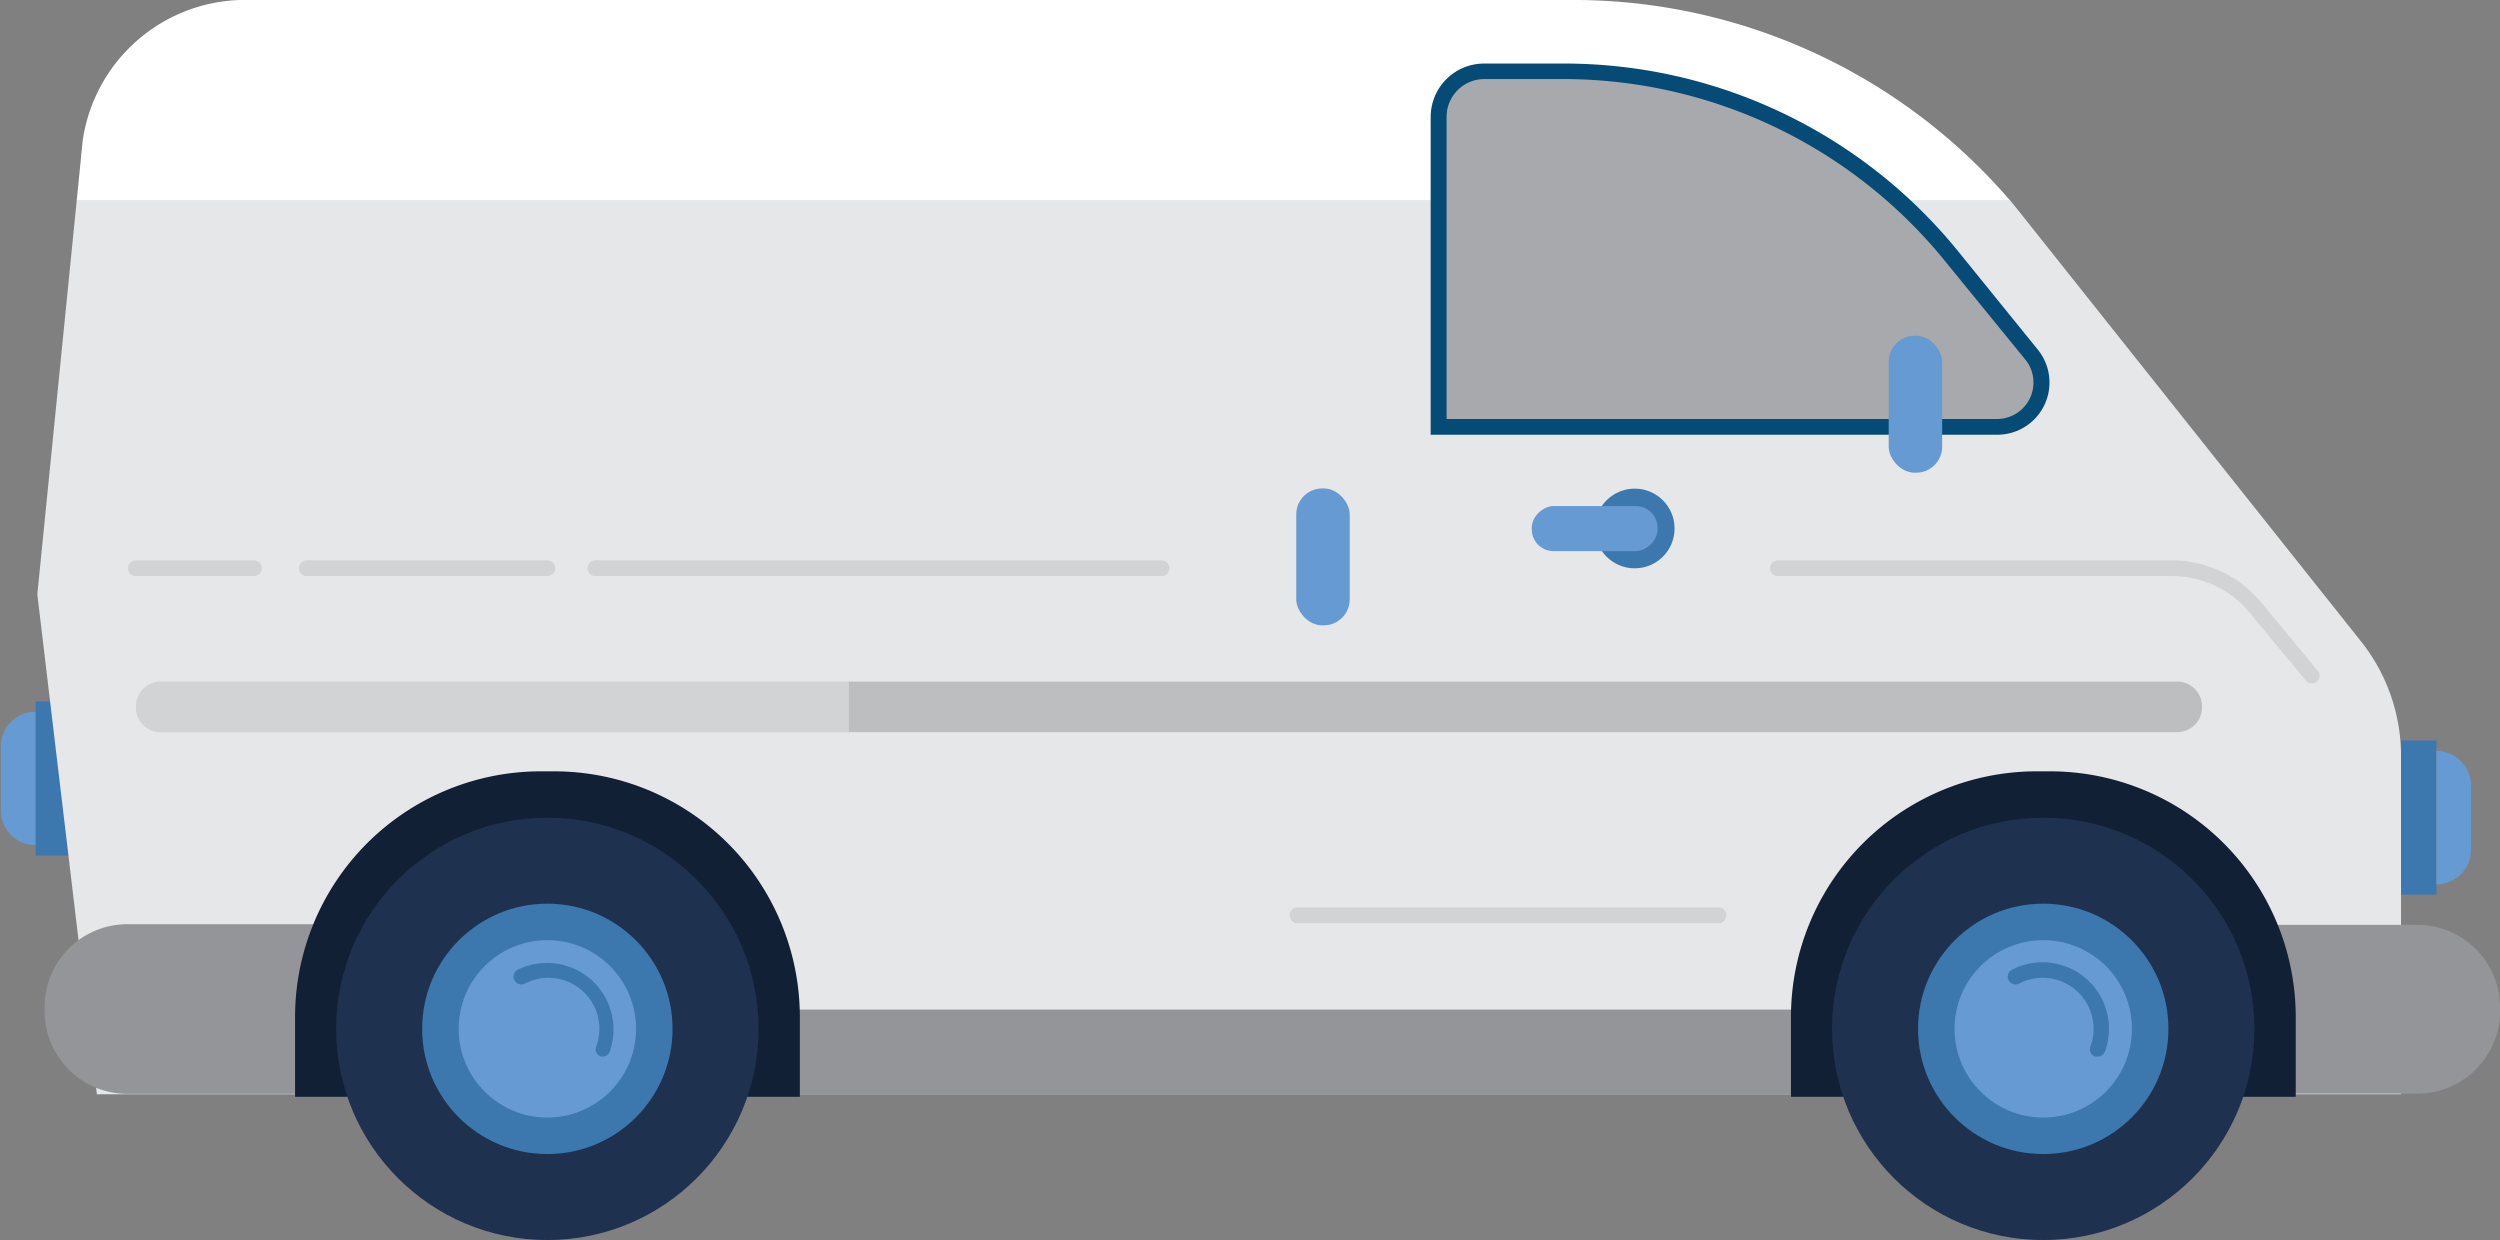 <svg id="Layer_1" data-name="Layer 1" xmlns="http://www.w3.org/2000/svg" viewBox="0 0 119.21 59.14"><rect x="0" y="0" width="119.21" height="59.14" fill="#808080" stroke="none"/><defs><style>.cls-1{fill:#3c77ae;}.cls-2{fill:#e6e7e8;}.cls-3{fill:#939598;}.cls-4{fill:#112034;}.cls-5{fill:#659ad2;}.cls-6{fill:#1e314f;}.cls-7{fill:#fff;}.cls-8{fill:#d1d3d4;}.cls-9{fill:#bcbec0;}.cls-10{fill:#a7a9ac;}.cls-11{fill:#054b76;}</style></defs><title>van-v5</title><rect class="cls-1" x="247.91" y="400.32" width="1.69" height="7.35" transform="translate(251.3 441.12) rotate(-180)"/><path class="cls-2" d="M360.71,402.87v16.19H250.84L248,395.22l1.88-18.8h92.18l0.38,0.47,16.32,20.52A8.77,8.77,0,0,1,360.71,402.87Z" transform="translate(-246.22 -366.88)"/><path class="cls-3" d="M248.35,411h14.06a3.94,3.94,0,0,1,3.94,3.94v0.21a3.94,3.94,0,0,1-3.94,3.94H248.35a0,0,0,0,1,0,0V411A0,0,0,0,1,248.35,411Z" transform="translate(268.48 463.16) rotate(180)"/><path class="cls-3" d="M104.15,44.1h11.13A3.94,3.94,0,0,1,119.21,48v0.21a3.94,3.94,0,0,1-3.94,3.94H104.15a0,0,0,0,1,0,0V44.1a0,0,0,0,1,0,0Z"/><rect class="cls-3" x="37.11" y="48.14" width="49.63" height="4.04"/><path class="cls-4" d="M25.79,36.78h0.63A11.72,11.72,0,0,1,38.14,48.5v3.8a0,0,0,0,1,0,0H14.07a0,0,0,0,1,0,0V48.5A11.72,11.72,0,0,1,25.79,36.78Z"/><path class="cls-5" d="M246.22,400.82h0a1.65,1.65,0,0,1,1.65,1.65v3.06a1.65,1.65,0,0,1-1.65,1.65h0a0,0,0,0,1,0,0v-6.36a0,0,0,0,1,0,0Z" transform="translate(247.91 441.12) rotate(180)"/><path class="cls-4" d="M97.12,36.78h0.63A11.72,11.72,0,0,1,109.47,48.5v3.8a0,0,0,0,1,0,0H85.4a0,0,0,0,1,0,0V48.5A11.72,11.72,0,0,1,97.12,36.78Z"/><circle class="cls-6" cx="26.1" cy="49.06" r="10.07"/><circle class="cls-1" cx="26.1" cy="49.06" r="5.97"/><circle class="cls-6" cx="97.43" cy="49.06" r="10.07"/><circle class="cls-5" cx="26.1" cy="49.06" r="4.23"/><circle class="cls-1" cx="97.43" cy="49.06" r="5.97"/><path class="cls-1" d="M275,417.26l-0.13,0a0.37,0.37,0,0,1-.22-0.48,2.43,2.43,0,0,0-3.4-3,0.37,0.37,0,1,1-.34-0.66A3.17,3.17,0,0,1,275.3,417,0.37,0.37,0,0,1,275,417.26Z" transform="translate(-246.22 -366.88)"/><circle class="cls-5" cx="97.43" cy="49.06" r="4.23"/><path class="cls-1" d="M346.25,417.26l-0.13,0a0.37,0.37,0,0,1-.22-0.48,2.43,2.43,0,0,0-3.4-3,0.37,0.37,0,1,1-.34-0.66A3.17,3.17,0,0,1,346.6,417,0.37,0.37,0,0,1,346.25,417.26Z" transform="translate(-246.22 -366.88)"/><rect class="cls-1" x="114.49" y="35.31" width="1.69" height="7.35"/><path class="cls-5" d="M116.18,35.81h0a1.65,1.65,0,0,1,1.65,1.65v3.06a1.65,1.65,0,0,1-1.65,1.65h0a0,0,0,0,1,0,0V35.81A0,0,0,0,1,116.18,35.81Z"/><path class="cls-7" d="M342.06,376.43H249.88l0.28-2.82a7.83,7.83,0,0,1,8-6.73H321A27.47,27.47,0,0,1,342.06,376.43Z" transform="translate(-246.22 -366.88)"/><path class="cls-8" d="M7.66,32.5H40.47a0,0,0,0,1,0,0v2.42a0,0,0,0,1,0,0H7.66a1.18,1.18,0,0,1-1.18-1.18V33.67A1.18,1.18,0,0,1,7.66,32.5Z"/><path class="cls-9" d="M40.47,32.5h63.37A1.18,1.18,0,0,1,105,33.67v0.06a1.18,1.18,0,0,1-1.18,1.18H40.47a0,0,0,0,1,0,0V32.5A0,0,0,0,1,40.47,32.5Z"/><path class="cls-10" d="M341.44,387.23H314.79V372.45a2.17,2.17,0,0,1,2.17-2.17h3.77a23.93,23.93,0,0,1,18.59,8.86l3.71,4.58A2.12,2.12,0,0,1,341.44,387.23Z" transform="translate(-246.22 -366.88)"/><path class="cls-11" d="M341.44,387.61h-27V372.45a2.55,2.55,0,0,1,2.54-2.54h3.77a24.2,24.2,0,0,1,18.88,9l3.71,4.58A2.49,2.49,0,0,1,341.44,387.61Zm-26.27-.75h26.27a1.74,1.74,0,0,0,1.31-2.89L339,379.37a23.45,23.45,0,0,0-18.3-8.72H317a1.8,1.8,0,0,0-1.8,1.8v14.41Z" transform="translate(-246.22 -366.88)"/><rect class="cls-5" x="61.81" y="23.29" width="2.55" height="6.53" rx="1.24" ry="1.24"/><circle class="cls-1" cx="77.95" cy="25.2" r="1.9"/><rect class="cls-5" x="321.18" y="389.07" width="2.15" height="6" rx="1.04" ry="1.04" transform="translate(468.11 -297.05) rotate(90)"/><path class="cls-8" d="M258.33,394.35H252.7a0.37,0.37,0,1,1,0-.75h5.63A0.37,0.37,0,0,1,258.33,394.35Z" transform="translate(-246.22 -366.88)"/><path class="cls-8" d="M272.32,394.35H260.85a0.37,0.37,0,0,1,0-.75h11.47A0.37,0.37,0,0,1,272.32,394.35Z" transform="translate(-246.22 -366.88)"/><path class="cls-8" d="M301.61,394.35h-27a0.37,0.37,0,0,1,0-.75h27A0.37,0.37,0,1,1,301.61,394.35Z" transform="translate(-246.22 -366.88)"/><path class="cls-8" d="M328.17,410.9H308.09a0.37,0.37,0,1,1,0-.75h20.07A0.37,0.37,0,0,1,328.17,410.9Z" transform="translate(-246.22 -366.88)"/><path class="cls-8" d="M356.46,399.47a0.37,0.37,0,0,1-.29-0.14l-2.67-3.23a4.81,4.81,0,0,0-3.72-1.75H331a0.37,0.37,0,0,1,0-.75h18.74a5.56,5.56,0,0,1,4.3,2l2.67,3.23A0.37,0.37,0,0,1,356.46,399.47Z" transform="translate(-246.22 -366.88)"/><rect class="cls-5" x="90.06" y="16.01" width="2.55" height="6.53" rx="1.24" ry="1.24"/></svg>